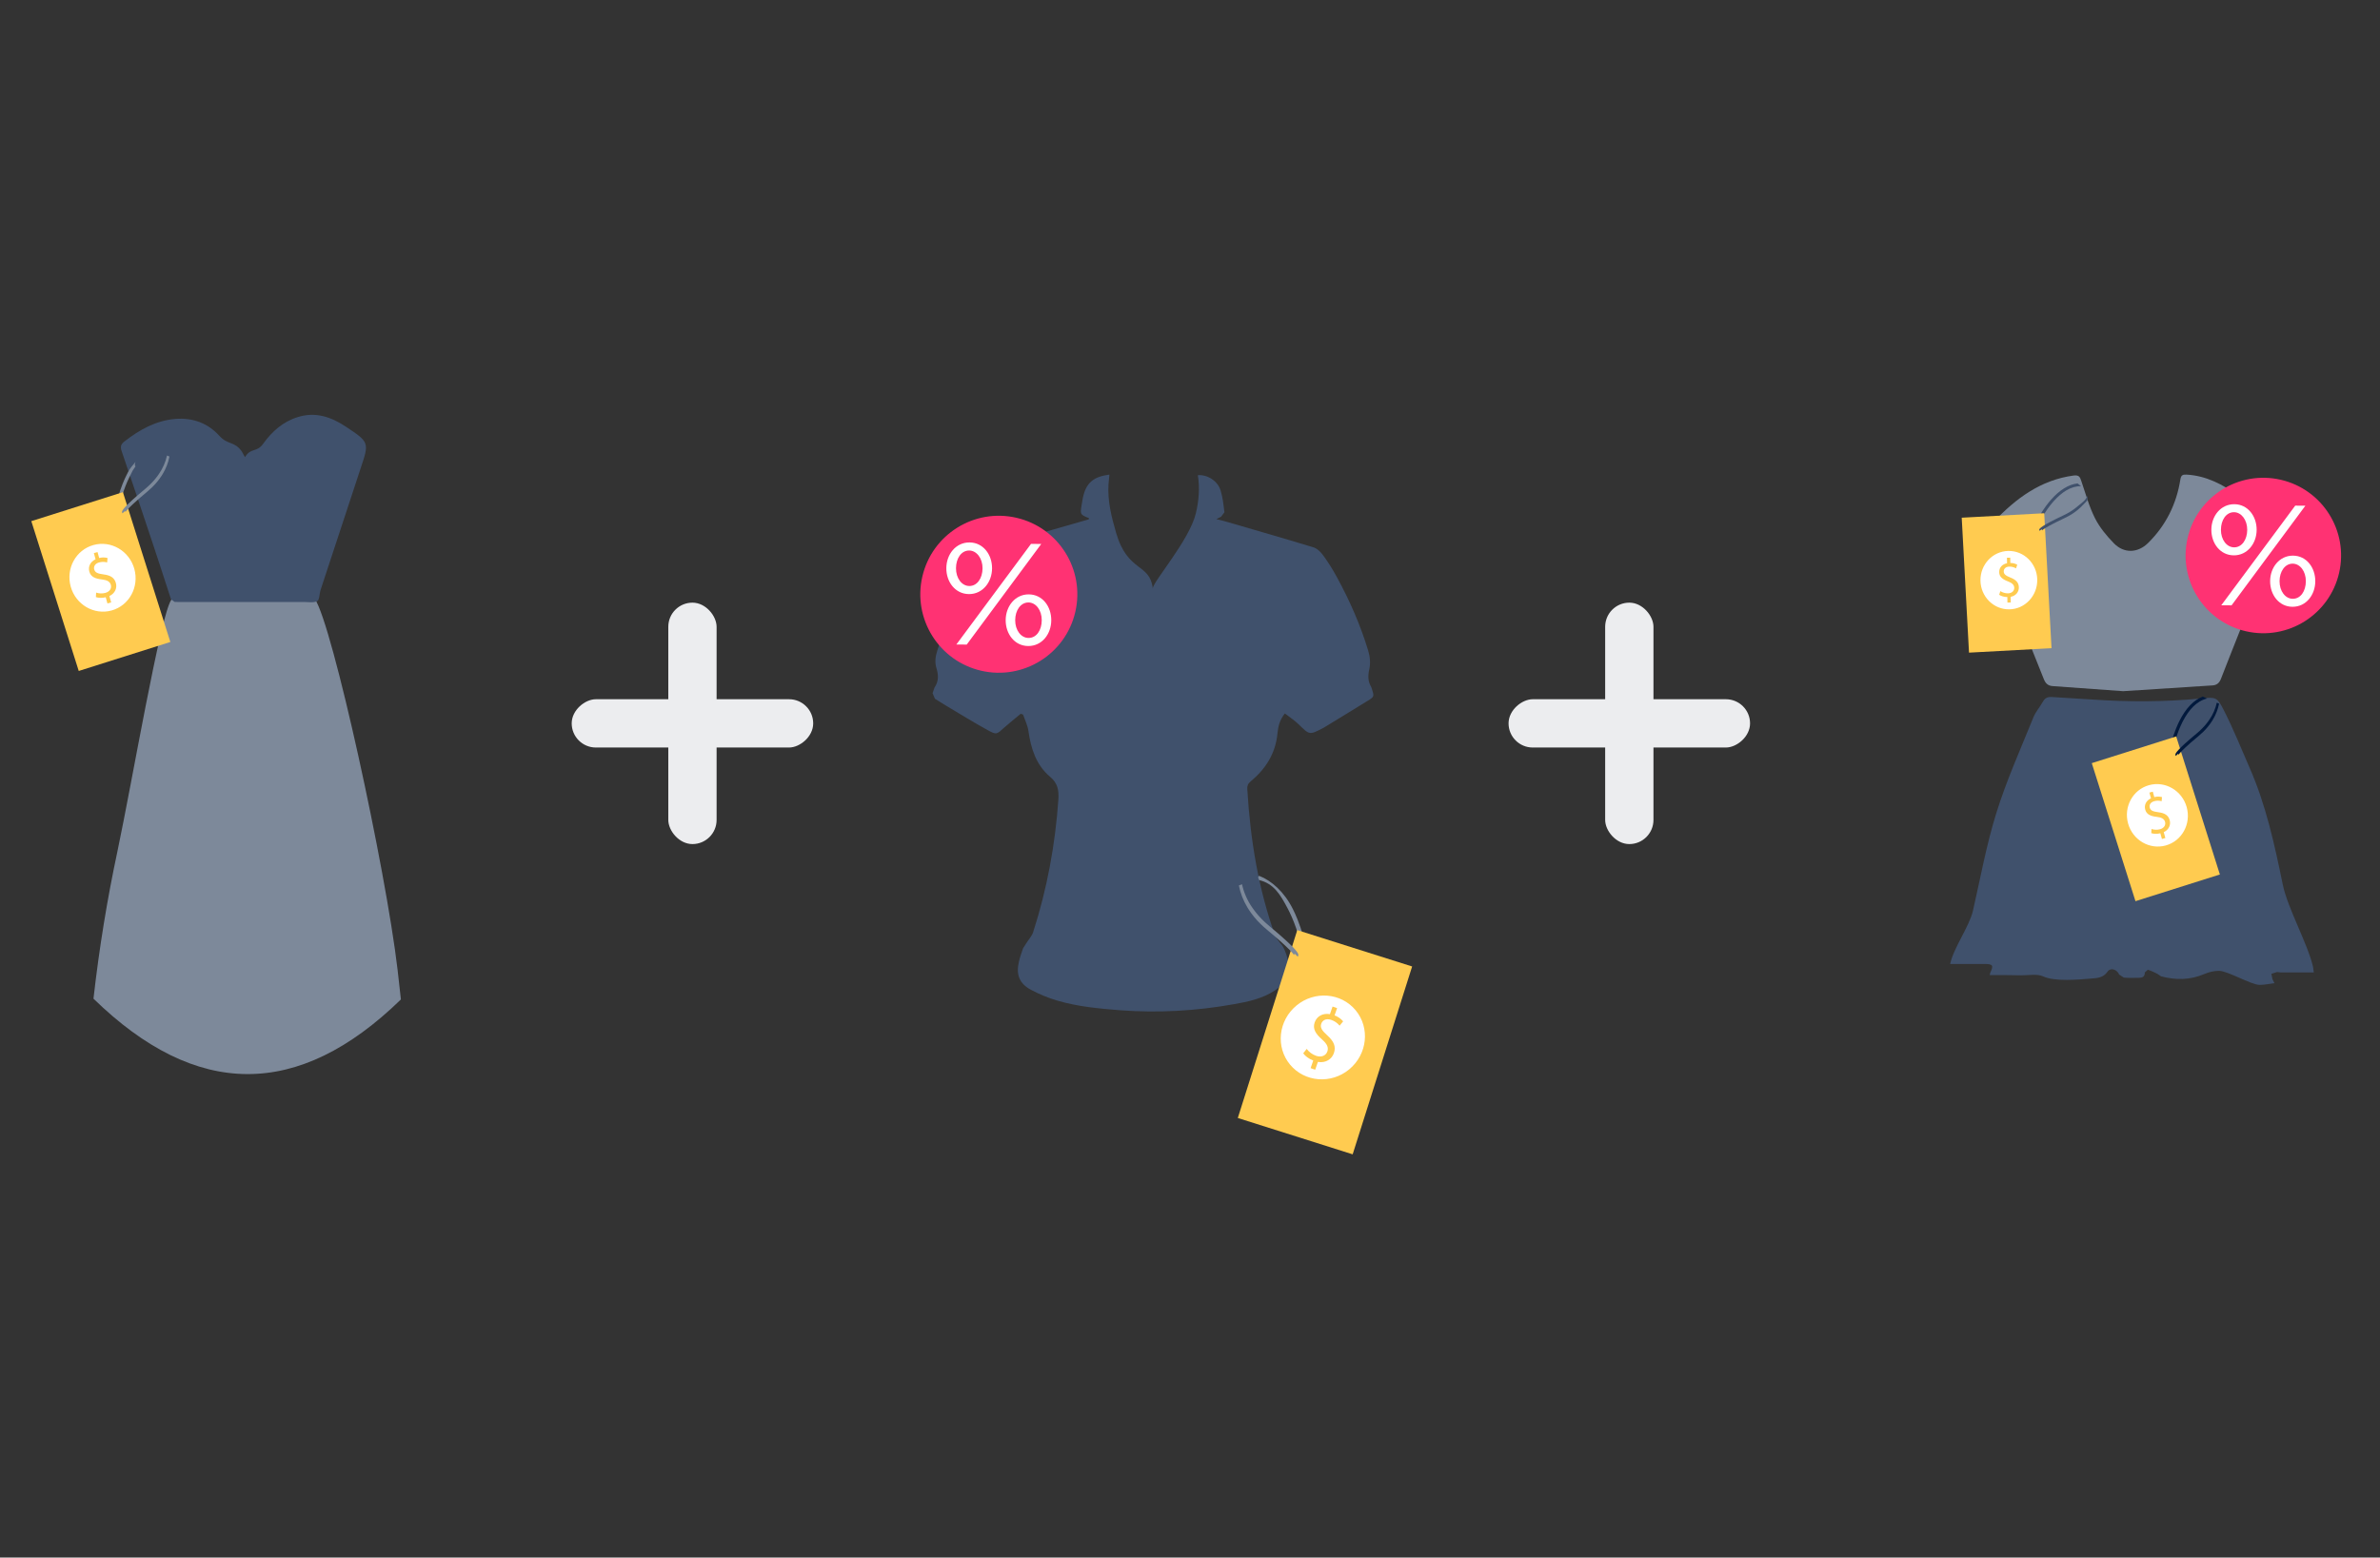 <svg fill="none" height="199" viewBox="0 0 304 199" width="304" xmlns="http://www.w3.org/2000/svg"><rect x="0" y="0" width="304" height="199" fill="#333333" stroke="none"/><path d="m130.377 91.196c-.702.587-1.418 1.16-2.105 1.762-.96.874-.974.96-2.134.315-1.776-.974-3.495-2.048-5.242-3.079-.501-.286-.974-.63-1.475-.916l-.301-.716.244-.716c.544-.773.515-1.618.258-2.449-.244-.788-.144-1.518.1-2.277 1.274-3.981 2.936-7.791 5.141-11.342.229-.372.473-.773.802-1.06.415-.358.874-.745 1.375-.888 3.967-1.174 7.963-2.306 11.944-3.451l.143-.086-.057-.1c-1.103-.458-1.103-.458-.917-1.647l.158-.916c.401-1.905 1.303-2.721 3.394-2.993-.043.43-.086.845-.115 1.246-.129 2.148.387 4.182.974 6.201 1.475 5.084 4.311 3.838 4.683 7.089.057-.916 4.669-6.129 5.499-9.581.387-1.604.516-3.237.258-4.883 1.232-.086 2.535.73 2.907 1.962.273.888.373 1.833.487 2.778l-.429.573-.602.301c.473.115.96.229 1.418.372 3.666 1.074 7.332 2.119 10.984 3.237.502.158.974.63 1.289 1.088.659.902 1.246 1.862 1.776 2.85 1.604 2.95 2.95 6.029 3.924 9.251.243.788.315 1.575.143 2.392-.172.759-.2 1.532.244 2.248l.071.215c.33 1.002.33 1.046-.544 1.575-1.819 1.131-3.652 2.234-5.471 3.351l-.2.115c-1.762.916-1.733.888-3.122-.473-.516-.501-1.146-.917-1.762-1.389-.687.845-.859 1.704-.945 2.549-.243 2.563-1.504 4.54-3.437 6.144-.344.287-.444.559-.415.988.387 6.43 1.403 12.732 3.594 18.818l.588.817c.802.716 1.532 3.537.959 4.425-.401.644-.988 1.246-1.633 1.661-1.575 1.031-3.408 1.432-5.241 1.747-4.798.859-9.624 1.132-14.479.774-2.692-.215-5.399-.459-7.991-1.218-1.189-.343-2.377-.83-3.466-1.418-1.446-.787-1.876-1.919-1.518-3.508.129-.602.344-1.189.545-1.776l.4-.63c.301-.473.717-.917.888-1.432 1.776-5.514 2.822-11.171 3.223-16.957.071-1.174-.072-2.076-1.074-2.907-1.762-1.489-2.435-3.595-2.75-5.829-.1-.716-.444-1.403-.687-2.105z" fill="#40516c"/><path d="m11.94 127.594c.744-6.567 1.771-12.781 3.054-18.793 1.925-9.094 5.467-30.076 6.891-32.181l.552-.37c3.003-.017 14.193-.118 17.196-.101l.59.387c2.246 3.301 9.034 34.37 10.561 47.37.141 1.179.27 2.391.424 3.789-13.115 12.782-26.166 12.681-39.269-.101z" fill="#7d899a"/><path d="m22.319 76.91-.477-.34c-.783-2.417-1.515-4.681-2.264-6.928-1.328-4-2.672-8-4.034-11.983-.204-.596-.102-.919.374-1.277 1.94-1.498 4-2.655 6.502-2.86 2.213-.17 4.136.545 5.583 2.145 1.106 1.226 1.94.664 2.894 2.026l.392.715c.783-1.277 1.481-.528 2.332-1.719 1.123-1.566 2.536-2.825 4.426-3.404 2.281-.715 4.289 0 6.179 1.26 2.945 1.958 2.945 1.992 1.838 5.294-1.719 5.191-3.421 10.366-5.123 15.558-.153.477-.119 1.226-.408 1.396-.477.255-1.157.119-1.753.119-5.328 0-10.638 0-15.966 0z" fill="#40516c"/><path d="m14.537 65.988.434.059c0-.009.018-.123.052-.319.032-.18.084-.43.145-.73.217-.991.628-2.533 1.324-3.959.01-.022.02-.043.032-.065.04-.084.084-.167.124-.246.768-1.466-.287.331.668-1.157-.199-.084 0-.555 0-.555-.793.933-.793.957-1.166 1.712-.009.02-.02.039-.029.06-.06.121-.119.246-.178.373-.092.202-.181.411-.268.628-.428 1.089-.759 2.214-.99 3.361-.041.201-.073.374-.096.509-.034.193-.05.309-.053.329z" fill="#7d899a"/><path d="m4 66.585 11.7-3.703 6.057 19.141-11.7 3.703z" fill="#ffcb50"/><path d="m17.159 72.686c-.642-2.309-2.983-3.674-5.227-3.048-2.244.625-3.54 3.001-2.9 5.311s2.984 3.673 5.227 3.048c2.243-.625 3.539-3.001 2.899-5.311z" fill="#fff"/><path d="m13.724 77.097-.22-.79c-.443.116-.939.1-1.258-.019l.033-.573c.384.127.797.138 1.188.032.54-.15.815-.573.691-1.018-.12-.43-.487-.614-1.117-.691-.862-.097-1.441-.323-1.63-1.003-.18-.648.129-1.268.797-1.577l-.22-.79.471-.131.21.757c.348-.093.715-.094 1.064-.001l-.047.569c-.337-.097-.694-.096-1.031 0-.588.165-.705.584-.619.897.113.406.451.532 1.19.631.873.11 1.384.41 1.575 1.102.172.617-.084 1.313-.827 1.662l.227.812-.479.134z" fill="#ffcb50"/><path d="m15.588 65.398c-.003.033.002.067.013.098s.029.06.052.085l.317-.303c.022.021.038.048.048.077s.012.06.007.09c.018-.046.143-.277.919-1.003.418-.39 1.017-.919 1.887-1.644.218-.18.42-.362.606-.546.47-.457.886-.966 1.238-1.518.04-.064.084-.128.118-.192.41-.683.699-1.431.855-2.212-.104-.042-.21-.084-.318-.131-.186.848-.537 1.652-1.033 2.365-.037.057-.077.114-.118.167-.347.485-.744.933-1.182 1.337-.14.131-.288.262-.445.392-1.39 1.153-2.127 1.845-2.517 2.269-.434.465-.443.603-.446.669z" fill="#7d899a"/><path d="m137.353 78.171c1.24-5.397-2.13-10.778-7.527-12.018-5.397-1.24-10.778 2.13-12.018 7.527s2.13 10.778 7.527 12.018c5.397 1.24 10.778-2.13 12.018-7.527z" fill="#ff3273"/><path d="m120.876 72.59c.008-1.751 1.195-3.293 2.965-3.285 1.733.009 2.886 1.544 2.876 3.314-.008 1.751-1.195 3.293-2.947 3.285-1.752-.009-2.903-1.544-2.894-3.314zm4.626.023c.006-1.29-.767-2.271-1.703-2.276-1.015-.005-1.683 1.006-1.689 2.259-.006 1.29.744 2.271 1.703 2.276.995.005 1.683-.988 1.689-2.259zm6.191-3.122 1.308.007-9.519 12.856-1.327-.007zm-3.237 9.736c.008-1.752 1.195-3.294 2.947-3.286 1.752.009 2.886 1.545 2.876 3.314-.008 1.751-1.177 3.293-2.947 3.285-1.732-.009-2.885-1.545-2.876-3.314zm4.608.022c.006-1.29-.744-2.27-1.703-2.275-.995 0-1.683 1.006-1.689 2.259-.006 1.29.744 2.271 1.703 2.276 1.014.005 1.683-.988 1.689-2.26z" fill="#fff"/><path d="m167.16 122.735-.545.074c0-.012-.022-.154-.065-.4-.04-.226-.105-.54-.182-.916-.273-1.243-.788-3.176-1.661-4.965-.013-.027-.025-.054-.04-.081-.05-.105-.105-.21-.156-.308-.963-1.839-1.805-3.251-3.678-3.691 0 0-.258-.429 0-.546 1.58.61 3.202 2.047 4.302 4.237.012.025.026.049.037.075.076.152.15.308.223.467.116.254.228.516.337.788.536 1.366.951 2.776 1.241 4.215.052.252.091.469.121.638.043.242.063.387.066.413z" fill="#7d899a"/><path d="m180.374 123.481-14.672-4.643-7.596 24.003 14.672 4.643z" fill="#ffcb50"/><path d="m165.59 128.479c2.312-1.92 5.699-1.653 7.565.595 1.865 2.248 1.502 5.622-.808 7.545s-5.7 1.652-7.565-.595c-1.866-2.247-1.503-5.622.808-7.545z" fill="#fff"/><path d="m167.405 136.469.338-.971c-.539-.197-1.039-.569-1.282-.919l.443-.566c.305.405.723.712 1.201.882.664.23 1.25-.008 1.44-.556.184-.529-.063-.981-.658-1.511-.819-.715-1.254-1.362-.963-2.198.277-.797 1.039-1.214 1.948-1.056l.338-.97.579.201-.324.931c.426.152.804.414 1.097.758l-.454.553c-.278-.341-.646-.596-1.063-.737-.723-.25-1.144.098-1.279.483-.174.499.085.87.775 1.501.822.738 1.134 1.412.837 2.261-.264.759-1.026 1.293-2.041 1.121l-.346.999-.589-.205z" fill="#ffcb50"/><path d="m165.842 121.997c.003.041-.002.083-.016.123s-.036.076-.065.106l-.397-.38c-.027.027-.048.06-.06.096-.012.037-.015.075-.009.113-.023-.057-.179-.347-1.153-1.257-.524-.489-1.275-1.153-2.367-2.061-.274-.226-.527-.454-.759-.684-.59-.573-1.111-1.212-1.553-1.904-.05-.081-.105-.16-.148-.241-.514-.857-.877-1.795-1.072-2.775.13-.052.263-.105.399-.164.234 1.064.674 2.071 1.295 2.966.047.071.097.143.148.21.436.608.933 1.169 1.483 1.676.175.165.361.329.558.492 1.743 1.446 2.667 2.313 3.156 2.844.545.583.556.757.56.84z" fill="#7d899a"/><path d="m254.147 124.587.064-.292c.458-.955.356-1.133-.751-1.133-1.438 0-2.889 0-4.366 0 .471-2.138 2.431-4.734 2.915-6.809.954-4.174 1.718-8.425 2.991-12.497 1.298-4.162 3.092-8.158 4.734-12.217.292-.713.84-1.323 1.221-2.011.268-.484.65-.611 1.159-.573 1.692.115 3.385.204 5.09.318 4.594.318 9.176.318 13.757-.115 2.088-.204 2.202-.28 3.131 1.565 1.196 2.367 2.189 4.823 3.245 7.254 2.1 4.773 3.195 9.838 4.238 14.915.611 3.017 3.169 7.534 3.869 10.525l.102.726c-1.464 0-2.864 0-4.251 0l-.445-.051-.726.229.14.687.255.509c-.7.076-1.311.229-1.922.216-1.12-.038-4.034-1.781-5.154-1.794-.624 0-1.298.153-1.884.407-1.819.789-3.665.789-5.535.293l-.459-.318c-.394-.191-.801-.395-1.221-.522l-.382.344c0 .56-.318.687-.776.687-.637 0-1.286.038-1.909-.026l-.599-.394c-.241-.636-1.094-.942-1.476-.369-.572.827-1.387.827-2.176.891-1.553.127-4.569.407-6.045-.28-.789-.369-1.858-.128-2.813-.14-1.336-.039-2.659-.026-4.021-.026z" fill="#40516c"/><path d="m271.187 88.308c-2.774-.204-5.892-.433-9.01-.649-.624-.051-.916-.369-1.133-.929-1.209-3.054-2.443-6.109-3.678-9.15-.598-1.476-1.463-2.774-2.519-3.958-1.871-2.1-2.087-4.938-.14-7 2.774-2.927 5.956-5.307 10.168-5.867.7-.089.815.216.98.725.547 1.603.993 3.258 1.756 4.76.586 1.158 1.476 2.227 2.393 3.169 1.285 1.323 3.041 1.273 4.365-.025 2.278-2.24 3.64-4.989 4.136-8.145.089-.56.331-.624.802-.598 2.494.14 4.607 1.26 6.579 2.66 1.12.802 2.253 1.603 3.271 2.533 2.214 2.023 2.711 5.434.573 7.903-1.846 2.138-2.787 4.734-3.806 7.305-.75 1.896-1.501 3.78-2.239 5.689-.204.522-.522.802-1.069.84-3.704.229-7.394.471-11.429.738z" fill="#7d899a"/><path d="m298.776 73.199c1.228-5.345-2.109-10.673-7.453-11.901-5.345-1.228-10.673 2.109-11.901 7.454-1.228 5.345 2.109 10.673 7.454 11.901 5.344 1.228 10.672-2.109 11.9-7.454z" fill="#ff3273"/><path d="m282.459 67.673c.009-1.734 1.184-3.261 2.937-3.253 1.716.009 2.858 1.529 2.848 3.281-.008 1.734-1.184 3.261-2.918 3.253-1.735-.009-2.875-1.529-2.867-3.281zm4.581.023c.007-1.278-.759-2.249-1.686-2.254-1.004-.005-1.666.996-1.672 2.237-.006 1.278.737 2.249 1.686 2.254.986.005 1.667-.978 1.672-2.237zm6.131-3.091 1.296.007-9.427 12.731-1.314-.007zm-3.205 9.641c.008-1.735 1.184-3.262 2.918-3.254 1.735.009 2.858 1.53 2.849 3.282-.009 1.734-1.166 3.261-2.919 3.253-1.715-.009-2.857-1.53-2.848-3.281zm4.563.022c.006-1.277-.737-2.248-1.686-2.253-.986 0-1.667.996-1.672 2.237-.007 1.278.736 2.249 1.686 2.254 1.003.005 1.666-.978 1.672-2.238z" fill="#fff"/><path d="m259.475 67.912.35.143c.002-.008.041-.099.111-.255.065-.143.162-.34.278-.577.394-.778 1.068-1.974 1.954-3.012.013-.016.026-.032.04-.047.051-.061.106-.121.157-.178.954-1.056 2.132-1.899 3.451-1.87-.148-.112-.296-.234-.447-.355-1.154.134-2.313.852-3.419 2.118-.012.015-.025.028-.037.044-.077.088-.153.179-.229.272-.12.149-.239.303-.358.466-.59.815-1.108 1.68-1.547 2.586-.077.159-.141.296-.189.403-.07.153-.108.247-.115.263z" fill="#40516c"/><path d="m250.573 66.144 10.538-.569.932 17.241-10.539.569z" fill="#ffcb50"/><path d="m260.22 74.053c-.039-2.061-1.695-3.7-3.698-3.662s-3.593 1.739-3.556 3.8c.037 2.061 1.696 3.7 3.698 3.662s3.592-1.739 3.556-3.8z" fill="#fff"/><path d="m256.412 76.985-.013-.705c-.394.001-.804-.119-1.044-.286l.151-.47c.293.189.634.286.982.282.482-.009.802-.302.794-.699-.007-.384-.273-.616-.781-.816-.697-.266-1.131-.578-1.143-1.185-.011-.578.381-1.028 1.003-1.142l-.013-.705.42-.008.013.675c.31-.003.615.076.886.227l-.161.463c-.26-.153-.558-.229-.859-.221-.525.011-.713.335-.708.614.006.362.261.539.855.782.704.279 1.065.639 1.076 1.256.01.551-.353 1.075-1.047 1.206l.015.725-.428.009z" fill="#ffcb50"/><path d="m260.477 67.646c-.009.027-.013.056-.01.085.002.029.01.057.024.082l.329-.184c.014.022.022.048.024.074.001.026-.003.052-.014.077.026-.034.179-.2.981-.637.432-.235 1.044-.547 1.925-.963.221-.103.428-.211.622-.324.489-.279.945-.614 1.357-.998.047-.045.097-.088.139-.135.489-.481.786-.813.786-.813-.077-.057.08-.482 0-.545-.337.666-.638.782-1.203 1.27-.043.039-.089.078-.135.114-.393.329-.819.617-1.271.859-.145.079-.297.157-.455.231-1.405.662-2.168 1.079-2.583 1.348-.462.293-.499.407-.516.462z" fill="#40516c"/><path d="m276.895 96.955.4.055c0-.009.016-.113.048-.294.029-.166.077-.397.134-.673.2-.913.579-2.334 1.22-3.648.009-.02.018-.04.029-.06.037-.077.077-.154.115-.226.707-1.351 1.704-2.541 3.079-2.864-.183-.077-.368-.163-.558-.249-1.161.448-2.172 1.504-2.98 3.113-.009.018-.019.036-.027.055-.055.112-.11.226-.164.343-.085.186-.167.379-.247.579-.394 1.004-.7 2.04-.912 3.096-.038.186-.067.345-.089.469-.032.178-.046.285-.048.303z" fill="#02193c"/><path d="m267.185 97.503 10.781-3.412 5.581 17.637-10.781 3.411z" fill="#ffcb50"/><path d="m279.31 103.127c-.592-2.127-2.749-3.385-4.817-2.808-2.067.576-3.261 2.765-2.671 4.893.59 2.129 2.749 3.385 4.816 2.809 2.068-.575 3.262-2.765 2.672-4.894z" fill="#fff"/><path d="m276.145 107.191-.203-.728c-.408.107-.865.092-1.159-.018l.031-.527c.354.117.735.127 1.095.029.497-.138.751-.528.636-.938-.11-.396-.449-.566-1.029-.637-.795-.089-1.328-.297-1.503-.924-.166-.597.12-1.168.735-1.453l-.203-.728.434-.12.194.697c.321-.086.659-.086.98-.001l-.043.523c-.31-.088-.639-.088-.95.001-.541.152-.649.538-.57.827.104.374.416.49 1.097.582.805.101 1.275.377 1.451 1.015.159.568-.077 1.209-.762 1.531l.209.748-.442.123z" fill="#ffcb50"/><path d="m277.863 96.411c-.003.031.001.062.011.091.011.029.027.056.048.078l.292-.28c.02.02.035.044.044.071s.011.055.007.083c.017-.042.131-.255.847-.924.384-.359.936-.847 1.739-1.514.201-.166.387-.334.558-.503.433-.421.816-.89 1.141-1.399.037-.059.077-.118.108-.177.378-.629.645-1.319.788-2.039-.095-.038-.193-.077-.293-.121-.172.782-.495 1.522-.952 2.18-.034.052-.071.105-.108.154-.321.447-.686.86-1.09 1.232-.128.121-.265.242-.41.361-1.281 1.062-1.96 1.7-2.319 2.09-.4.428-.408.556-.411.617z" fill="#02193c"/><g fill="#ecedef"><rect height="30.846" rx="3.085" width="6.169" x="205.03" y="76.998"/><rect height="30.846" rx="3.085" transform="matrix(0 1 -1 0 312.875 -134.199)" width="6.169" x="223.537" y="89.338"/><rect height="30.846" rx="3.085" width="6.169" x="85.363" y="76.998"/><rect height="30.846" rx="3.085" transform="matrix(0 1 -1 0 193.208 -14.532)" width="6.169" x="103.87" y="89.338"/></g></svg>